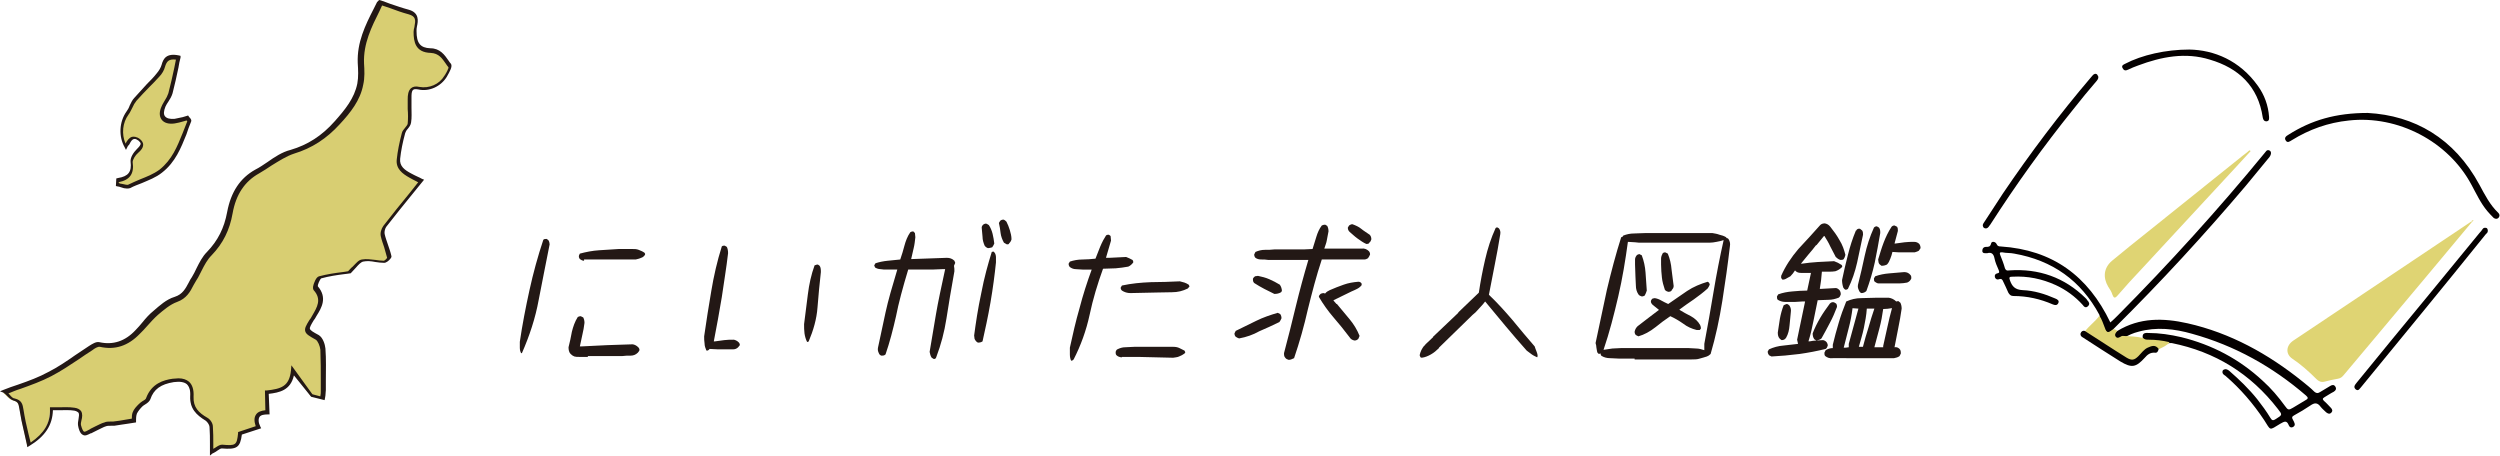 <?xml version="1.0" encoding="utf-8"?>
<!-- Generator: Adobe Illustrator 25.2.0, SVG Export Plug-In . SVG Version: 6.00 Build 0)  -->
<svg version="1.1" id="レイヤー_1" xmlns="http://www.w3.org/2000/svg" xmlns:xlink="http://www.w3.org/1999/xlink" x="0px"
	 y="0px" viewBox="0 0 595.4 108.5" style="enable-background:new 0 0 595.4 108.5;" xml:space="preserve">
<style type="text/css">
	.st0{fill:#231815;}
	.st1{fill:#D8CE72;}
	.st2{fill:#DFD473;}
	.st3{fill:#040000;}
	.st4{fill:#050101;}
	.st5{fill:#E7DE95;}
</style>
<g>
	<g>
		<path class="st0" d="M124.1,84.1c-0.2-0.4-0.3-0.8-0.3-1.3c0-0.5,0-0.9,0-1.4c0.6-4.1,1.4-8.2,2.3-12.3c0.9-4.1,2-8.1,3.3-12
			c0.2-0.2,0.5-0.2,0.8-0.2l0.4,0.3c0.2,0.3,0.3,0.7,0.3,1c-0.9,4.4-1.7,8.7-2.6,13.2c-0.8,4.4-2.2,8.6-4,12.7L124.1,84.1z M140,85
			L140,85l-2.1,0c-0.4,0-0.8,0-1.1-0.1c-0.3-0.1-0.6-0.3-0.9-0.6c-0.4-0.4-0.5-1-0.5-1.6c0.3-1.2,0.6-2.5,0.8-3.7
			c0.3-1.2,0.7-2.4,1.4-3.5c0.2-0.1,0.4-0.2,0.7-0.2l0.6,0.3c0.2,0.4,0.3,0.8,0.3,1.3c-0.1,1-0.3,1.9-0.5,2.8s-0.4,1.9-0.6,2.8h0.4
			c2-0.1,4.1-0.2,6.1-0.3c2-0.1,4-0.1,6.1-0.2c0.5,0.1,0.9,0.3,1.3,0.7c0.2,0.2,0.3,0.4,0.3,0.7c-0.1,0.2-0.2,0.4-0.4,0.6
			c-0.5,0.5-1.1,0.7-1.7,0.7c-0.7,0-1.3,0-2,0.1h-1.8l0,0H140z M139.1,62.1c-0.4,0-0.7-0.2-1-0.4c-0.2-0.3-0.3-0.5-0.2-0.9l0.2-0.4
			c1.5-0.4,3-0.7,4.6-0.8c1.6-0.1,3.1-0.2,4.7-0.3h2.6l0.5,0c0.6,0,1.1,0,1.6,0.2s1,0.4,1.4,0.7c0.1,0.1,0.2,0.3,0.1,0.5
			c-0.2,0.3-0.5,0.6-0.9,0.7c-0.4,0.2-0.9,0.3-1.3,0.4h-3.3l-0.3,0l-0.3,0l0,0h-2.3l0,0h-2l0,0H139.1z"/>
		<path class="st0" d="M168.3,83.5l-0.1-0.1c-0.2-0.5-0.4-1-0.4-1.6c-0.1-0.6-0.1-1.1-0.1-1.7c0.5-3.6,1.1-7.2,1.7-10.8
			c0.6-3.6,1.4-7.1,2.5-10.6c0.2-0.2,0.4-0.2,0.7-0.2l0.5,0.3c0.2,0.4,0.3,0.9,0.3,1.5c-0.4,3.5-1,7-1.5,10.5
			c-0.6,3.5-1.2,7-1.9,10.5h0.3c0.7-0.1,1.5-0.2,2.2-0.3s1.5-0.1,2.3-0.1c0.4,0.1,0.8,0.3,1.1,0.6c0.2,0.2,0.3,0.4,0.3,0.7l-0.4,0.5
			c-0.3,0.3-0.7,0.5-1.2,0.5h-3.6l-2-0.1C168.7,83.5,168.5,83.5,168.3,83.5z M192.2,81.4c-0.3-0.6-0.5-1.3-0.6-2
			c-0.1-0.7-0.1-1.5-0.1-2.2c0.3-2.3,0.6-4.7,0.9-7.1s0.8-4.7,1.6-6.9l0.6-0.2c0.2,0,0.4,0.1,0.6,0.3c0.3,0.4,0.3,1,0.3,1.5
			c-0.3,2.8-0.6,5.6-0.8,8.4s-1,5.5-2.1,8.1C192.5,81.4,192.4,81.5,192.2,81.4z"/>
		<path class="st0" d="M222.4,85.5l-0.5-0.3c-0.3-0.4-0.4-0.9-0.5-1.4c0.5-3,1-5.9,1.5-8.9c0.5-3,1.3-6.6,2.2-10.8h-0.7l-2.4,0.1
			h-3.4l0,0h-2l-0.3,0c-1.3,4.3-2.3,8-2.9,11.1c-0.7,3.1-1.5,6.2-2.5,9.1c-0.3,0.3-0.6,0.3-1,0.3c-0.3-0.1-0.5-0.3-0.6-0.6
			c-0.2-0.4-0.3-0.8-0.2-1.3c0.6-2.8,1.2-5.6,1.8-8.4c0.6-2.8,1.6-6.2,2.8-10.2h-2.5c-0.5,0-1,0-1.5-0.1c-0.5,0-1-0.2-1.3-0.4
			l-0.2-0.5l0.3-0.5c0.9-0.3,1.9-0.5,2.9-0.6c1-0.1,2-0.2,3-0.3c0.4-1.1,0.7-2.2,1-3.3s0.7-2.2,1.4-3.2c0.2-0.1,0.4-0.2,0.7-0.2
			l0.4,0.4l0.1,1c-0.1,0.9-0.2,1.8-0.4,2.6c-0.2,0.9-0.4,1.7-0.6,2.6h0.1l8.4-0.3c0.7,0,1.3,0.2,1.8,0.7l0.2,0.5l-0.3,0.7
			c0.1,0.4,0.1,0.9,0.1,1.3c-0.8,4.4-1.4,8.1-1.9,11.3c-0.5,3.2-1.3,6.2-2.4,9.1C222.9,85.4,222.7,85.5,222.4,85.5z M232.9,81.6
			c-0.4-0.2-0.6-0.5-0.8-0.9l-0.1-0.8c0.4-3,0.9-6.4,1.7-10.1c0.7-3.7,1.6-6.9,2.5-9.8l0.4-0.1l0.3,0.3c0.2,0.3,0.3,0.7,0.3,1.1
			c0,0.4,0,0.8,0,1.2c-0.3,2.9-0.7,6-1.3,9.5c-0.6,3.5-1.3,6.6-1.9,9.3C233.7,81.5,233.4,81.6,232.9,81.6z M235.3,59.1
			c-0.3-0.1-0.6-0.3-0.8-0.6c-0.3-0.7-0.5-1.4-0.5-2.1c-0.1-0.7-0.1-1.5-0.2-2.2c0-0.3,0.2-0.6,0.5-0.8c0.2-0.1,0.4-0.2,0.7-0.1
			l0.5,0.3c0.4,0.6,0.7,1.3,0.9,2.1c0.2,0.8,0.3,1.5,0.4,2.3c-0.1,0.3-0.3,0.6-0.5,0.9C235.9,59,235.6,59.1,235.3,59.1z M239.8,58.2
			l-0.7-0.4c-0.4-0.7-0.7-1.5-0.8-2.3c-0.1-0.8-0.2-1.6-0.4-2.4l0.3-0.5c0.2-0.2,0.5-0.3,0.8-0.3c0.3,0.1,0.5,0.3,0.7,0.5
			c0.3,0.6,0.6,1.3,0.8,2c0.2,0.7,0.4,1.4,0.4,2.2c-0.1,0.4-0.3,0.7-0.6,1C240.3,58.2,240,58.2,239.8,58.2z"/>
		<path class="st0" d="M255.1,85.9c-0.2-0.4-0.3-0.9-0.3-1.5c0-0.5,0-1.1,0-1.6c0.7-3.2,1.4-6.3,2.3-9.4c0.8-3.1,1.8-6.2,2.9-9.2
			h-1.2l-1,0c-0.5,0-1.1-0.1-1.6-0.1c-0.5,0-1-0.2-1.4-0.5c-0.2-0.2-0.3-0.5-0.3-0.8l0.3-0.5c0.9-0.3,1.9-0.5,3-0.5
			c1,0,2.1-0.1,3.1-0.2c0.3-0.7,0.6-1.6,1.1-2.8c0.5-1.2,1-2.1,1.4-2.7c0.2-0.2,0.4-0.2,0.7-0.2l0.4,0.3l0.1,1.1l-1.2,4.1h0.8l4-0.2
			c0.5,0.2,1,0.4,1.5,0.7c0.2,0.2,0.2,0.4,0.2,0.6c-0.3,0.4-0.7,0.8-1.2,1c-1,0.2-2,0.3-3,0.4c-1,0-2,0.1-3,0.1
			c-1.3,3.6-2.4,7.2-3.2,11c-0.8,3.7-2.1,7.3-3.8,10.6C255.4,85.9,255.3,85.9,255.1,85.9z M267.2,85.1c-0.5,0-1-0.2-1.3-0.5
			c-0.2-0.2-0.2-0.5-0.2-0.8c0.1-0.3,0.2-0.5,0.4-0.6c0.6-0.3,1.2-0.5,1.9-0.5c0.7,0,1.4-0.1,2.1-0.1l9.4,0c0.5,0,1,0.1,1.4,0.3
			c0.4,0.2,0.8,0.4,1.2,0.6l0.2,0.4l-0.2,0.3c-0.4,0.3-0.8,0.5-1.3,0.7c-0.4,0.2-0.9,0.2-1.4,0.3L271,85l0,0H267.2z M269.2,69.8
			c-0.7,0-1.4-0.2-2-0.6c-0.2-0.2-0.3-0.4-0.3-0.7l0.3-0.5c2.3-0.5,4.5-0.7,6.9-0.8c2.3,0,4.6-0.1,6.9-0.2c0.4,0.1,0.8,0.2,1.1,0.3
			c0.3,0.1,0.7,0.3,1,0.5l0.2,0.4l-0.4,0.5c-1.2,0.6-2.4,0.9-3.8,0.9C277.8,69.6,274.5,69.7,269.2,69.8z"/>
		<path class="st0" d="M295.1,80.6c-0.3-0.1-0.5-0.2-0.8-0.4c-0.2-0.2-0.3-0.5-0.3-0.8l0.3-0.6c1.6-0.8,3.3-1.6,4.9-2.4
			s3.4-1.4,5.1-1.9l0.6,0.3c0.2,0.3,0.3,0.6,0.3,1c-0.1,0.3-0.3,0.6-0.5,0.9c-1.6,0.8-3.2,1.5-4.8,2.2
			C298.5,79.7,296.8,80.3,295.1,80.6z M303.5,70c-0.8-0.4-1.6-0.8-2.4-1.2c-0.8-0.4-1.6-0.9-2.4-1.4c-0.3-0.3-0.3-0.6-0.3-1
			c0.1-0.3,0.3-0.4,0.5-0.6l0.7-0.1c0.9,0.2,1.8,0.4,2.7,0.8c0.9,0.4,1.7,0.8,2.5,1.3c0.3,0.4,0.5,1,0.5,1.5l-0.2,0.3
			C304.6,69.9,304.1,70,303.5,70z M306.9,85.7c-0.3-0.1-0.6-0.2-0.8-0.5c-0.3-0.3-0.3-0.7-0.3-1.1c1-3.7,1.9-7.4,2.8-11.1
			s1.9-7.4,3-11.1h-1.4l0,0h-6.5l0,0H302c-0.5-0.1-1.1-0.1-1.6-0.1c-0.5,0-1-0.1-1.4-0.4c-0.2-0.2-0.3-0.5-0.3-0.8l0.3-0.6
			c0.7-0.3,1.4-0.5,2.2-0.5c0.8,0,1.6,0,2.3-0.1h2l0,0h2.9l0,0h2.1l2.1-0.1c0.3-1,0.6-1.9,0.9-2.9s0.7-1.9,1.3-2.7
			c0.2-0.1,0.5-0.2,0.8-0.2l0.5,0.3c0.2,0.4,0.3,0.8,0.3,1.3c-0.1,0.7-0.3,1.4-0.4,2.1s-0.4,1.3-0.6,2h4.7l0,0h2.1l0,0h2.1
			c0.7-0.1,1.3,0.2,1.7,0.6c0.2,0.2,0.3,0.5,0.3,0.8c-0.1,0.3-0.3,0.6-0.5,0.9c-0.3,0.2-0.6,0.3-0.9,0.3h-2.9l0,0h-2.3l0,0h-4.9
			c-1.3,3.9-2.3,7.8-3.3,11.8c-0.9,4-2,7.9-3.3,11.7C307.6,85.6,307.3,85.7,306.9,85.7z M322.6,81.1c-0.5-0.1-0.9-0.3-1.2-0.8
			c-1.2-1.6-2.5-3.2-3.8-4.7c-1.3-1.5-2.5-3.2-3.5-4.9c0-0.3,0.2-0.5,0.4-0.7c0.2-0.1,0.4-0.2,0.7-0.2l0.4,0.1
			c0.3-0.4,0.7-0.6,1.1-0.8c1.1-0.5,2.2-0.9,3.3-1.3c1.1-0.4,2.3-0.6,3.5-0.7c0.3,0,0.5,0.1,0.7,0.3c0.1,0.1,0.1,0.3,0.1,0.5
			c-0.3,0.4-0.7,0.7-1.1,0.9c-0.4,0.2-0.8,0.4-1.3,0.6l-4.3,2.1v0.1l0.7,0.8h0.1c1,1.2,2,2.4,3,3.6c1,1.2,1.8,2.5,2.4,4l-0.3,0.7
			C323.2,81,322.9,81.1,322.6,81.1z M325.4,58.1c-0.7-0.3-1.4-0.8-2.1-1.3s-1.3-1.1-1.9-1.6c-0.3-0.3-0.4-0.6-0.4-1l0.3-0.5
			c0.3-0.2,0.5-0.3,0.8-0.3c0.8,0.3,1.5,0.6,2.1,1.1s1.3,0.9,2,1.4c0.3,0.3,0.4,0.7,0.4,1.1c-0.1,0.3-0.2,0.6-0.5,0.8
			C326.1,58,325.8,58.1,325.4,58.1z"/>
		<path class="st0" d="M366.1,85.1c-0.4-0.2-0.9-0.4-1.3-0.7c-0.4-0.3-0.8-0.6-1.2-0.9c-1.7-1.9-3.4-3.9-5-5.8
			c-1.6-2-3.3-3.9-4.9-5.9c-0.3,0.4-0.7,0.9-1.1,1.3c-0.4,0.4-0.8,0.9-1.2,1.3l-0.7,0.6l-0.1,0.1l-7.9,7.7l0,0.1
			c-0.6,0.6-1.2,1.1-1.9,1.5s-1.4,0.7-2.2,0.8l-0.3-0.1l-0.2-0.5c0.1-0.4,0.2-0.8,0.4-1.2c0.2-0.4,0.4-0.7,0.7-1.1l0.1,0l0.2-0.3
			l1.8-1.7v-0.1l6-5.7v-0.1l4.9-4.7c0.4-2.7,0.9-5.3,1.5-7.9c0.6-2.6,1.4-5.1,2.5-7.5c0.1-0.1,0.3-0.2,0.5-0.1l0.3,0.2
			c0.3,0.4,0.4,0.9,0.3,1.4c-0.4,2.4-0.8,4.8-1.3,7.2c-0.5,2.4-0.9,4.8-1.4,7.2c2,1.9,3.8,3.9,5.6,6c1.7,2.1,3.5,4.2,5.3,6.3
			c0.1,0.4,0.3,0.8,0.4,1.1s0.3,0.7,0.3,1.2l-0.1,0.3C366.4,85.1,366.2,85.1,366.1,85.1z"/>
		<path class="st0" d="M389.3,85.4L389.3,85.4l-3.8,0c-0.7,0-1.4-0.1-2.1-0.1c-0.7,0-1.4-0.2-1.9-0.5c-0.2-0.1-0.3-0.3-0.3-0.6h-0.1
			l-0.3,0.1c-0.2-0.1-0.3-0.3-0.4-0.4c-0.1-0.3-0.1-0.7-0.2-1.1c0-0.4-0.1-0.7-0.2-1.1c0.9-4.2,1.8-8.5,2.7-12.7
			c1-4.2,2.1-8.4,3.4-12.5l0.3-0.1l0.2-0.3c0.8-0.3,1.6-0.5,2.6-0.5c0.9,0,1.8-0.1,2.8-0.1h1.4l0,0h4.9l0,0h9.5
			c0.6,0.1,1.2,0.2,1.7,0.4c0.5,0.1,1.1,0.3,1.6,0.6l0.1,0.2c0.2,0,0.4,0.1,0.5,0.3c0.3,0.5,0.4,1,0.3,1.6c-0.5,4.3-1.1,8.6-1.8,13
			s-1.6,8.6-2.8,12.7c-0.3,0.3-0.6,0.5-0.9,0.6c-0.5,0.2-1.1,0.3-1.7,0.5s-1.2,0.2-1.9,0.2h-13.6L389.3,85.4l-0.5,0L389.3,85.4z
			 M405.9,83.4v-0.2l0-0.5l0-0.8c0.8-4.1,1.5-8.3,2.2-12.4c0.7-4.2,1.5-8.3,2.4-12.3h-0.1c-0.5,0.2-1.1,0.3-1.6,0.4
			c-0.5,0.1-1.1,0.2-1.7,0.2h-7.1l0,0h-8.9c-0.6,0-1.1,0-1.7-0.1c-0.6,0-1.1-0.1-1.7-0.1c-0.6,4.4-1.3,8.7-2.3,13
			c-1,4.3-2.1,8.6-3.5,12.7h0.1c0.6-0.1,1.3-0.2,2-0.3c0.7,0,1.3-0.1,2-0.1h2l0,0h2.1l0,0h2.8l0,0h4.4l0,0h3.1l0,0h1.8
			c0.6,0,1.2,0.1,1.8,0.1S405.3,83.2,405.9,83.4z M390.2,80.1l-0.6-0.3c-0.2-0.2-0.3-0.5-0.3-0.8c0.1-0.5,0.3-0.9,0.7-1.3
			c0.9-0.7,1.7-1.3,2.6-2s1.7-1.3,2.5-1.9l-1-0.8V73l-0.5-0.4c-0.3-0.3-0.5-0.6-0.4-1c0.1-0.2,0.2-0.4,0.4-0.5l0.5-0.1
			c0.6,0.1,1.1,0.3,1.6,0.6c0.5,0.3,1,0.5,1.6,0.8c1.5-1,3-2.1,4.5-3.1s3.2-1.7,4.9-2.2l0.3,0.2l0.2,0.4c-0.1,0.4-0.3,0.7-0.5,1
			c-1.1,1-2.2,1.8-3.3,2.6c-1.2,0.8-2.3,1.6-3.4,2.4v0.1c0.8,0.5,1.7,1,2.7,1.5c0.9,0.5,1.7,1.2,2.2,2.1c0.1,0.3,0.2,0.5,0.2,0.8
			c-0.1,0.2-0.2,0.3-0.3,0.4l-0.7,0c-1.2-0.3-2.3-0.8-3.2-1.5c-1-0.7-2-1.3-3.1-1.8c-1.2,0.8-2.4,1.7-3.5,2.6
			C392.9,79,391.6,79.7,390.2,80.1z M391,70.6c-0.3-0.1-0.6-0.2-0.8-0.5c-0.4-0.6-0.6-1.3-0.6-2.1c0-0.7-0.1-1.4-0.1-2.1l-0.1-2.9
			c0-0.4,0-0.8,0-1.2c0-0.4,0.2-0.8,0.5-1.1l0.5-0.2l0.6,0.3c0.5,1.3,0.8,2.7,0.9,4.1c0.1,1.4,0.2,2.9,0.3,4.3
			c-0.1,0.4-0.3,0.8-0.5,1.2C391.5,70.5,391.3,70.6,391,70.6z M397.3,69.5c-0.3-0.1-0.6-0.2-0.8-0.5c-0.3-0.9-0.6-1.9-0.7-2.9
			c-0.1-1-0.2-2-0.2-3.1c0-0.4,0-0.9,0-1.4c0-0.5,0.2-0.9,0.4-1.3c0.1-0.1,0.3-0.2,0.6-0.2l0.6,0.3c0.5,1.2,0.8,2.5,0.9,3.8
			c0.2,1.3,0.3,2.6,0.5,3.9c0,0.4-0.2,0.7-0.4,0.9C398.1,69.4,397.7,69.5,397.3,69.5z"/>
		<path class="st0" d="M421.9,84.9l-0.6-0.3c-0.2-0.3-0.3-0.5-0.3-0.9l0.3-0.5c1.1-0.5,2.2-0.8,3.4-0.9s2.3-0.3,3.5-0.4v-0.1
			l-0.2-0.9l1.9-9.1h-0.7l-1.6,0.1h-2.5c-0.6,0-1.2-0.2-1.7-0.5c-0.2-0.2-0.2-0.5-0.2-0.8l0.3-0.5c1.1-0.4,2.2-0.6,3.4-0.7
			c1.2-0.1,2.3-0.2,3.5-0.2l0.9-4.2H429c-0.5,0-1-0.1-1.3-0.4l-0.2-0.2c-0.3,0.5-0.7,1-1.1,1.4c-0.3,0.2-0.6,0.3-0.9,0.5
			c-0.3,0.2-0.6,0.3-1,0.3l-0.3-0.4l0-0.5c1-2.3,2.4-4.4,4.1-6.4c1.8-1.9,3.5-3.8,5.2-5.7c0.3-0.3,0.7-0.4,1.1-0.4
			c0.5,0.1,0.9,0.3,1.3,0.8c0.8,1,1.6,2.1,2.2,3.2c0.7,1.1,1.1,2.3,1.4,3.5c-0.1,0.4-0.2,0.7-0.4,1c-0.2,0.2-0.4,0.2-0.8,0.2
			c-0.4-0.1-0.8-0.4-1.1-0.7c-0.4-0.8-0.9-1.7-1.3-2.5c-0.4-0.9-0.9-1.7-1.4-2.5l-0.1,0l-1.8,2.2h-0.1c-0.6,0.8-1.2,1.5-1.8,2.2
			c-0.6,0.7-1.2,1.5-1.8,2.2h0.2c1.2-0.2,2.5-0.3,3.8-0.4c1.3-0.1,2.6-0.1,3.9-0.2c0.6,0.2,1.2,0.5,1.8,0.9c0.1,0.1,0.2,0.3,0.1,0.5
			c-0.5,0.5-1,0.8-1.6,1c-0.5,0.1-1,0.1-1.6,0.1c-0.6,0-1.1,0-1.6,0c-0.1,0.7-0.1,1.4-0.2,2.1c-0.1,0.7-0.2,1.4-0.3,2h0.3l3.5-0.2
			c0.3,0,0.6,0.2,0.9,0.5c0.2,0.3,0.3,0.6,0.3,1c-0.1,0.3-0.2,0.6-0.5,0.8c-0.8,0.3-1.6,0.5-2.4,0.5c-0.9,0-1.7,0.1-2.6,0.1
			c-0.3,1.6-0.7,3.3-1,4.9s-0.7,3.3-1.2,4.9h0.3c0.5-0.1,1.1-0.2,1.6-0.2s1.1-0.1,1.6-0.1c0.4,0.1,0.7,0.3,0.9,0.6
			c0.1,0.2,0.2,0.4,0.2,0.7c-0.1,0.3-0.2,0.6-0.5,0.8c-2,0.5-4.1,0.9-6.2,1.2C426.2,84.6,424,84.8,421.9,84.9z M424.3,81l-0.4-0.3
			c-0.4-0.4-0.5-0.9-0.5-1.5c0.2-1.1,0.3-2.2,0.5-3.3c0.2-1.1,0.5-2.2,0.9-3.2c0.2-0.1,0.4-0.2,0.7-0.3c0.3,0,0.5,0.2,0.7,0.4
			c0.3,0.5,0.4,1,0.3,1.6c-0.1,1-0.2,2.1-0.3,3.1c-0.1,1.1-0.3,2-0.8,2.9C425.1,80.9,424.7,81,424.3,81z M432.6,81.1l-0.5-0.3
			c-0.3-0.4-0.4-0.9-0.4-1.4c0.5-1.3,1.1-2.5,1.8-3.7c0.7-1.2,1.5-2.3,2.3-3.4c0.3-0.3,0.6-0.4,1-0.3l0.5,0.3
			c0.2,0.3,0.2,0.5,0.2,0.8c-0.5,1.3-1,2.5-1.7,3.8s-1.3,2.5-2,3.7C433.5,80.9,433,81,432.6,81.1z M436.5,85.3
			c-0.7,0.1-1.3-0.1-1.8-0.5c-0.2-0.2-0.2-0.5-0.2-0.8l0.3-0.6c0.5-0.3,1.1-0.5,1.7-0.5v-0.1l0-0.7c0.4-1.7,0.9-3.5,1.4-5.2
			c0.5-1.7,1.1-3.4,1.8-5.1c1.1-0.5,2.3-0.8,3.6-0.8c1.3,0,2.5-0.1,3.8-0.1h2.1l0.6,0c0.7,0.1,1.3,0.4,1.8,0.9l0.5-0.1l0.5,0.4
			c0.2,0.4,0.3,0.9,0.3,1.4c-0.2,1.5-0.5,3.1-0.8,4.6c-0.3,1.5-0.6,3.1-0.9,4.6c0.5-0.1,0.9,0.1,1.2,0.4c0.3,0.3,0.3,0.7,0.3,1.1
			c-0.1,0.2-0.2,0.4-0.3,0.6c-0.4,0.3-0.8,0.4-1.3,0.5h-9.9l0,0H439l0,0H436.5z M439.5,69c-0.2-0.1-0.3-0.2-0.5-0.5
			c-0.2-0.6-0.3-1.2-0.3-1.8c0.4-2,0.9-4,1.4-6c0.5-2,1.1-3.9,1.9-5.8h0.1l0.1-0.2c0.2-0.2,0.5-0.3,0.8-0.2l0.5,0.4
			c0.2,0.3,0.2,0.7,0.2,1c-0.5,2.2-0.9,4.4-1.4,6.6c-0.5,2.2-1.2,4.3-2.2,6.3C440,68.9,439.8,69,439.5,69z M440.3,82.7v-0.2l0-0.6
			l2.3-8.4l-1.4-0.1c-0.2,1.6-0.5,3.2-0.9,4.7c-0.4,1.6-0.8,3.1-1.2,4.7h0.5L440.3,82.7z M443.3,69.8c-0.3-0.1-0.5-0.4-0.6-0.7
			c-0.2-0.4-0.3-0.8-0.2-1.3c0.6-2.3,1.1-4.6,1.6-6.9c0.5-2.3,1.2-4.5,2.2-6.7c0.2-0.2,0.4-0.3,0.7-0.3l0.5,0.3
			c0.3,0.4,0.3,0.8,0.3,1.3c-0.4,2.3-0.8,4.6-1.3,7c-0.5,2.3-1.2,4.6-2,6.8C444.2,69.6,443.8,69.8,443.3,69.8z M443.7,82.6v-0.1
			c0.4-1.5,0.8-3,1.3-4.5c0.4-1.5,0.9-3,1.4-4.5h-1.8c-0.1,1.6-0.4,3.1-0.7,4.6s-0.8,3-1.2,4.5H443.7z M449.1,67.5L449.1,67.5
			l-1.7,0c-0.3,0-0.6-0.2-0.9-0.4c-0.2-0.2-0.2-0.4-0.2-0.8l0.3-0.5c1.1-0.4,2.2-0.6,3.4-0.7c1.2-0.1,2.4-0.2,3.5-0.3
			c0.6,0,1.1,0.2,1.5,0.7c0.2,0.2,0.2,0.5,0.2,0.8c-0.2,0.5-0.5,0.8-1,1c-0.6,0.1-1.2,0.2-1.9,0.2h-2.3l-0.3,0l-0.2,0L449.1,67.5z
			 M448.5,82.6v-0.2c0.3-1.5,0.7-3,1-4.5c0.3-1.5,0.7-3,1.1-4.5h-0.1c-0.6,0.1-1.3,0.2-2,0.2c-0.2,1.5-0.5,3.1-0.9,4.6
			c-0.4,1.5-0.8,3-1.2,4.5H448.5z M448.1,63.3c-0.3-0.2-0.6-0.4-0.7-0.8l-0.1-0.7c0.4-1.3,0.8-2.7,1.3-4c0.5-1.3,1.1-2.6,1.9-3.8
			c0.2-0.2,0.4-0.3,0.7-0.3l0.6,0.3c0.2,0.3,0.2,0.6,0.2,1l-0.8,3h0.2c0.7-0.1,1.5-0.2,2.2-0.3c0.8-0.1,1.5-0.1,2.3-0.1
			c0.5,0,0.9,0.2,1.2,0.5c0.2,0.3,0.3,0.6,0.3,1l-0.4,0.6c-0.3,0.2-0.7,0.3-1,0.4h-3.7l-1.6-0.1c-0.1,0.5-0.3,1.1-0.5,1.6
			c-0.2,0.5-0.4,1-0.8,1.4C449,63.2,448.6,63.3,448.1,63.3z"/>
	</g>
	<g>
		<g>
			<path class="st1" d="M90.5,0.5c2.4,0.8,4.5,1.6,6.6,2.2c2.9,0.8,1.6,3.2,1.6,4.7c0,2.8,0.9,4.5,3.7,4.5c2.6,0.1,3.4,2,4.5,3.6
				c0.3,0.4-0.5,1.8-1,2.6c-1.3,2.2-3.9,3.3-6.3,2.8c-2.1-0.4-2.2,1.1-2.2,2.4c-0.1,2,0.2,3.9,0,5.9c-0.1,0.8-1.2,1.5-1.4,2.4
				c-0.6,2-1,4.1-1.2,6.1c-0.2,2,1.2,3.1,2.8,4c0.8,0.4,1.6,0.8,2.6,1.3c-3.1,3.8-5.9,7.3-8.6,10.8C91,54.4,90.8,55.3,91,56
				c0.4,1.8,1.1,3.4,1.5,5.2c0.1,0.3-0.8,1.2-1.2,1.2c-1.7,0-3.5-0.6-5.1-0.4c-1,0.2-1.8,1.6-3.2,2.8c-1.8,0.3-4.4,0.5-7,1.2
				c-0.6,0.2-1.4,2.3-1.1,2.6c2.4,2.7,0.5,5.1-0.7,7.2c-1.7,3-1.9,2.9,1.1,4.6c0.8,0.4,1.3,1.8,1.4,2.8c0.2,3.3,0.1,6.6,0.1,9.9
				c0,0.6-0.1,1.2-0.2,1.8c-1-0.3-2-0.5-2.6-0.6c-1.4-1.9-2.7-3.7-4.4-6.1c-0.4,4.4-3.1,4.8-6.2,5.2c0.1,1.6,0.2,3.1,0.2,4.8
				c-2.4-0.1-3.2,1.2-2.2,3.6c-1.5,0.5-2.9,1-4.4,1.5c-0.3,3.1-0.9,3.4-4.3,3.1c-0.6-0.1-1.2,0.6-2.5,1.3c0-2.2,0-4.1-0.2-6
				c-0.1-0.6-0.6-1.5-1.1-1.8c-2.1-1.3-3.6-2.7-3.5-5.4c0.1-3.2-1.3-4.3-4.4-3.8c-2.7,0.4-5,1.5-6,4.4c-0.2,0.7-1.3,1-1.8,1.6
				c-0.5,0.5-1.1,1.1-1.4,1.8c-0.3,0.8-0.2,1.6-0.2,1.7c-1.9,0.3-3.4,0.5-4.8,0.7c-0.6,0.1-1.4,0-1.9,0.2c-1.1,0.4-2.1,1-3.2,1.5
				c-0.6,0.3-1.5,0.9-1.9,0.7c-0.5-0.2-0.8-1.2-1-1.8c-0.3-1.4,1.4-3.5-1.3-3.9c-1.8-0.3-3.7-0.1-5.6-0.1c0.1,3.8-1.8,6.4-5.4,8.6
				c-0.7-3.1-1.4-5.8-1.8-8.5c-0.2-1.3-0.4-2-1.8-2.3c-0.8-0.2-1.3-1.1-2.2-1.8c3.9-1.5,7.5-2.6,10.9-4.3c3.4-1.8,6.5-4.1,9.8-6.2
				c0.7-0.4,1.5-1,2.2-0.8c3.7,0.8,6.6-0.4,9.1-3c1.5-1.5,2.7-3.2,4.3-4.6c1.4-1.3,3-2.6,4.8-3.2c2.6-0.9,3.2-3.1,4.4-5
				c1.2-2,2-4.3,3.6-6c2.7-2.8,4.2-5.9,4.9-9.8c0.7-4.1,2.6-7.7,6.5-9.8c2.8-1.5,5.4-3.9,8.4-4.8c4.4-1.3,7.8-3.6,10.7-6.9
				c2.4-2.7,4.8-5.5,5.5-9.2c0.3-1.6,0.2-3.3,0.1-5C85.7,9.4,88.3,4.9,90.5,0.5z"/>
			<path class="st0" d="M50,108.5l0-0.8c0-0.6,0-1.3,0-1.9c0-1.4,0-2.8-0.1-4.1c0-0.5-0.5-1.2-0.9-1.5c-2.3-1.4-3.8-2.9-3.7-5.8
				c0.1-1.4-0.2-2.3-0.8-2.9c-0.6-0.5-1.6-0.7-3.1-0.5c-3.1,0.5-4.8,1.7-5.6,4.1c-0.2,0.5-0.7,0.9-1.2,1.2c-0.3,0.2-0.5,0.3-0.7,0.5
				c-0.5,0.5-1,1.1-1.3,1.7c-0.2,0.6-0.2,1.2-0.2,1.5c0,0.1,0,0.1,0,0.2l0,0.4l-1.9,0.3c-1.2,0.2-2.2,0.3-3.3,0.5
				c-0.3,0-0.5,0-0.8,0c-0.4,0-0.8,0-1.1,0.1c-0.7,0.2-1.3,0.6-2,0.9c-0.4,0.2-0.8,0.4-1.2,0.6c-0.2,0.1-0.3,0.2-0.5,0.2
				c-0.6,0.3-1.3,0.7-1.8,0.4c-0.8-0.3-1.1-1.6-1.2-2.2c-0.1-0.5,0-1.1,0.1-1.6c0.1-0.6,0.2-1.2,0-1.5c-0.2-0.2-0.5-0.4-1-0.5
				c-1.2-0.2-2.4-0.1-3.8-0.1c-0.4,0-0.9,0-1.3,0c-0.1,3.5-1.8,6.2-5.6,8.5l-0.5,0.3l-0.1-0.6c-0.2-0.9-0.4-1.8-0.6-2.7
				c-0.5-2-0.9-4-1.2-5.9c-0.2-1.2-0.3-1.6-1.4-1.9c-0.6-0.2-1.1-0.7-1.6-1.2c-0.2-0.2-0.5-0.5-0.8-0.7L0,93.2l0.7-0.3
				c1.2-0.5,2.4-0.9,3.6-1.3c2.6-0.9,5-1.8,7.2-3c2.2-1.1,4.4-2.6,6.4-4c1.1-0.7,2.2-1.5,3.3-2.2c0.8-0.5,1.7-1.1,2.5-0.9
				c3.2,0.7,6.1-0.2,8.6-2.9c0.6-0.6,1.1-1.2,1.6-1.8c0.8-1,1.7-2,2.7-2.8c1.4-1.2,3-2.7,5-3.3c1.9-0.6,2.6-2,3.4-3.5
				c0.2-0.4,0.4-0.8,0.7-1.2c0.4-0.7,0.8-1.4,1.1-2.1c0.7-1.4,1.4-2.8,2.5-3.9c2.6-2.7,4.1-5.7,4.8-9.5c0.9-4.8,3.1-8.1,6.7-10.1
				c1-0.5,2-1.2,2.9-1.8c1.7-1.2,3.5-2.4,5.5-2.9c4.1-1.2,7.5-3.4,10.5-6.8c2.5-2.8,4.7-5.5,5.4-9c0.3-1.6,0.2-3.3,0.1-4.9
				c-0.2-4.9,1.8-9,3.8-12.9c0.3-0.5,0.5-1.1,0.8-1.6L90.3,0l0.4,0.1c0.8,0.3,1.5,0.5,2.2,0.8c1.5,0.5,2.9,1,4.4,1.4
				c2.6,0.7,2.3,2.7,2,4c-0.1,0.4-0.1,0.8-0.1,1.1c0,2.9,0.9,4,3.3,4.1c2.3,0,3.4,1.6,4.3,2.9c0.2,0.3,0.4,0.6,0.6,0.8
				c0.4,0.6-0.2,1.7-1,3.1c-1.4,2.3-4.2,3.6-6.8,3c-0.6-0.1-1-0.1-1.2,0.1c-0.4,0.3-0.4,1.1-0.4,1.9c0,0.8,0,1.6,0,2.3
				c0,1.2,0.1,2.4-0.1,3.6c-0.1,0.6-0.4,1-0.8,1.5c-0.3,0.3-0.5,0.7-0.6,1c-0.6,2.2-1,4.2-1.2,6.1c-0.2,1.8,1.1,2.7,2.6,3.5
				c0.5,0.3,1,0.5,1.6,0.8c0.3,0.1,0.6,0.3,1,0.5l0.5,0.2l-2.6,3.2c-2.2,2.7-4.3,5.3-6.4,8c-0.3,0.4-0.5,1.2-0.4,1.7
				c0.2,0.9,0.5,1.7,0.8,2.6c0.3,0.9,0.6,1.7,0.8,2.6c0.1,0.2,0,0.5-0.3,0.8c-0.2,0.3-0.9,0.9-1.4,0.9c-0.7,0-1.4-0.1-2.1-0.2
				c-1-0.2-2-0.3-2.9-0.1c-0.5,0.1-1.1,0.7-1.7,1.4c-0.4,0.4-0.8,0.9-1.2,1.3l-0.1,0.1l-0.1,0c-0.4,0.1-0.9,0.1-1.5,0.2
				c-1.6,0.2-3.6,0.5-5.4,1c-0.3,0.2-0.9,1.5-0.8,1.9c2.3,2.7,0.9,5.1-0.3,7c-0.1,0.2-0.3,0.5-0.4,0.7l-0.3,0.4c-0.6,1-1,1.7-0.9,2
				c0.1,0.4,0.8,0.8,2.1,1.5c1,0.6,1.5,2.2,1.6,3.2c0.2,2.6,0.1,5.2,0.1,7.7c0,0.7,0,1.4,0,2.2c0,0.4-0.1,0.8-0.1,1.3
				c0,0.2-0.1,0.4-0.1,0.6l-0.1,0.5l-3.2-0.8L70,89.4c-0.8,3.6-3.5,4.1-6,4.4l0.2,4.9l-0.5,0c-0.7,0-1.6,0.1-1.9,0.6
				c-0.3,0.5-0.3,1.3,0.2,2.3l0.2,0.4l-4.6,1.5c-0.4,3.1-1.2,3.6-4.8,3.3c-0.2,0-0.6,0.2-1,0.5c-0.3,0.2-0.7,0.5-1.2,0.7L50,108.5z
				 M42.5,90.1c1.1,0,1.9,0.3,2.5,0.8c0.8,0.7,1.2,1.9,1.1,3.6c-0.1,2.5,1.2,3.8,3.3,5c0.7,0.4,1.3,1.3,1.3,2.1
				c0.1,1.4,0.1,2.7,0.1,4.2c0,0.3,0,0.7,0,1.1c0.2-0.1,0.3-0.2,0.5-0.3c0.6-0.4,1.1-0.7,1.6-0.7c3.3,0.3,3.5,0.1,3.8-2.7l0-0.3
				l4.2-1.4c-0.4-1.2-0.4-2.1,0.1-2.8c0.4-0.6,1.2-0.9,2.2-1L63.1,93l0.4,0c3.4-0.4,5.4-0.9,5.8-4.8l0.1-1.2l5,6.9l1.9,0.5
				c0,0,0-0.1,0-0.1c0.1-0.4,0.1-0.8,0.1-1.1c0-0.7,0-1.5,0-2.2c0-2.5,0-5.1-0.1-7.7c-0.1-0.9-0.6-2.1-1.1-2.4
				c-1.6-0.9-2.3-1.3-2.5-2c-0.2-0.7,0.2-1.4,1-2.7l0.3-0.4c0.1-0.2,0.3-0.5,0.4-0.7c1.1-1.9,2.3-3.8,0.3-6c-0.1-0.2-0.3-0.5,0-1.4
				c0.1-0.2,0.5-1.7,1.3-1.9c1.9-0.5,3.9-0.8,5.6-1c0.5-0.1,0.9-0.1,1.3-0.2c0.4-0.4,0.7-0.8,1.1-1.1c0.8-0.8,1.4-1.6,2.2-1.7
				c1.1-0.2,2.1,0,3.2,0.1c0.7,0.1,1.3,0.2,2,0.2c0.2,0,0.7-0.5,0.8-0.7c-0.2-0.8-0.5-1.7-0.7-2.5c-0.3-0.9-0.6-1.7-0.8-2.6
				c-0.2-0.8,0.1-1.8,0.6-2.5c2-2.6,4.1-5.2,6.4-8l1.9-2.4c-0.2-0.1-0.3-0.1-0.4-0.2c-0.6-0.3-1.2-0.6-1.7-0.9
				c-1.6-0.9-3.3-2.1-3-4.4c0.2-1.9,0.6-3.9,1.2-6.2c0.1-0.5,0.5-0.9,0.8-1.3c0.3-0.4,0.6-0.7,0.6-1c0.1-1.1,0.1-2.3,0-3.4
				c0-0.8,0-1.6,0-2.4c0-0.9,0.1-2,0.8-2.6c0.5-0.4,1.1-0.5,2-0.3c2.3,0.4,4.7-0.6,5.9-2.6c0.3-0.4,1.1-1.8,1-2.1
				c-0.2-0.2-0.4-0.5-0.6-0.8c-0.9-1.3-1.7-2.5-3.6-2.6c-3.7-0.1-4.1-2.7-4.1-5c0-0.4,0.1-0.8,0.2-1.2c0.3-1.6,0.4-2.5-1.4-3
				c-1.5-0.4-2.9-0.9-4.5-1.5c-0.6-0.2-1.2-0.4-1.8-0.6c-0.2,0.4-0.4,0.9-0.6,1.3c-1.9,3.8-3.9,7.8-3.7,12.5
				c0.1,1.6,0.2,3.4-0.2,5.1c-0.7,3.7-3,6.6-5.6,9.4c-3.1,3.4-6.6,5.7-10.9,7c-1.8,0.6-3.5,1.7-5.3,2.8c-1,0.7-2,1.3-3,1.9
				c-3.4,1.9-5.5,5-6.3,9.5c-0.7,4-2.3,7.2-5,10c-1,1-1.7,2.3-2.4,3.7c-0.4,0.7-0.7,1.5-1.2,2.2c-0.2,0.4-0.5,0.8-0.7,1.2
				c-0.8,1.6-1.7,3.2-3.9,4c-1.7,0.6-3.3,2-4.6,3.1c-0.9,0.8-1.8,1.8-2.6,2.7c-0.5,0.6-1.1,1.2-1.7,1.8c-2.8,2.9-5.9,3.9-9.5,3.1
				c-0.5-0.1-1.3,0.4-1.8,0.8c-1.1,0.7-2.3,1.5-3.3,2.2c-2.1,1.4-4.2,2.8-6.5,4c-2.3,1.2-4.8,2.1-7.3,3c-1,0.3-1.9,0.7-2.9,1.1
				c0.1,0.1,0.2,0.2,0.3,0.3c0.4,0.5,0.8,0.9,1.2,0.9c1.7,0.4,1.9,1.4,2.1,2.7c0.3,1.9,0.7,3.8,1.2,5.8c0.2,0.7,0.3,1.3,0.5,2
				c3.2-2.2,4.7-4.6,4.6-7.9l0-0.5H12c0.6,0,1.2,0,1.8,0c1.3,0,2.6-0.1,3.9,0.1c0.8,0.1,1.3,0.4,1.6,0.8c0.4,0.6,0.3,1.5,0.1,2.2
				c-0.1,0.4-0.2,0.9-0.1,1.2c0.2,0.8,0.5,1.4,0.7,1.5c0.2,0.1,0.8-0.2,1.1-0.4c0.2-0.1,0.4-0.2,0.5-0.3c0.4-0.2,0.8-0.4,1.2-0.6
				c0.7-0.3,1.3-0.7,2.1-0.9c0.4-0.2,0.9-0.2,1.3-0.2c0.2,0,0.5,0,0.7,0c1.1-0.1,2.1-0.3,3.3-0.5l1.2-0.2c0-0.4,0-1,0.2-1.5
				c0.3-0.8,0.9-1.4,1.5-2c0.3-0.3,0.6-0.5,0.9-0.7c0.4-0.2,0.8-0.5,0.8-0.7c1.3-3.5,4.2-4.3,6.3-4.6C41.6,90.2,42.1,90.1,42.5,90.1
				z M92.1,61.2L92.1,61.2L92.1,61.2z"/>
		</g>
		<g>
			<path class="st1" d="M28.1,43c2.7-0.4,3.7-1.7,3.4-4.4c-0.1-0.8,0.7-1.9,1.4-2.6c0.9-0.9,1.6-1.8,0.4-2.7
				c-1.2-0.9-2.2-0.5-2.8,0.9c-0.1,0.2-0.3,0.4-0.4,0.6c-1.5-2.5-1.2-5.8,0.4-8c0.8-1,1.1-2.3,1.9-3.3c1.7-2,3.6-3.8,5.3-5.8
				c0.6-0.6,1.1-1.4,1.3-2.2c0.4-1.5,1.2-2.4,3.6-1.9c-0.6,2.8-1.2,5.7-1.9,8.5c-0.3,1.1-1.1,2.1-1.6,3.2c-1.1,2.4,0,3.9,2.6,3.5
				c1-0.1,1.9-0.4,3-0.7c0.2,0.3,0.5,0.6,0.5,0.8c-1.9,4.2-2.8,8.6-6.9,11.8c-2.4,1.9-5.1,2.3-7.5,3.6c-0.6,0.3-1.8-0.2-2.7-0.3
				C28.1,43.7,28.1,43.4,28.1,43z"/>
			<path class="st0" d="M30.2,44.9c-0.4,0-0.9-0.1-1.4-0.3c-0.3-0.1-0.6-0.2-0.8-0.2l-0.4-0.1l0.1-1.8l0.4-0.1
				c2.5-0.4,3.3-1.5,3-3.9c-0.1-1,0.7-2.2,1.5-3c0.4-0.4,0.9-0.9,0.9-1.3c0-0.2-0.2-0.4-0.5-0.7c-0.3-0.2-0.7-0.5-1.1-0.4
				c-0.4,0.1-0.7,0.5-1,1.1c-0.1,0.2-0.2,0.4-0.4,0.5c0,0.1-0.1,0.1-0.1,0.2L30,35.7l-0.3-0.6c-1.5-2.6-1.3-6.1,0.4-8.5
				c0.3-0.4,0.6-0.9,0.8-1.5c0.3-0.6,0.6-1.3,1.1-1.8c1-1.1,2-2.2,3-3.3c0.8-0.8,1.6-1.6,2.3-2.5c0.6-0.7,1-1.4,1.2-2.1
				c0.4-1.5,1.2-2.8,4.1-2.2l0.4,0.1L43,13.7c-0.2,0.8-0.4,1.6-0.5,2.4c-0.4,2-0.9,4.1-1.4,6.1c-0.2,0.7-0.6,1.4-1,2
				c-0.3,0.4-0.5,0.8-0.7,1.2c-0.4,1-0.5,1.8-0.1,2.3c0.4,0.5,1.2,0.7,2.3,0.6c0.6-0.1,1.3-0.3,1.9-0.4c0.3-0.1,0.7-0.2,1-0.3
				l0.3-0.1l0.2,0.3c0,0.1,0.1,0.2,0.2,0.2c0.2,0.3,0.5,0.6,0.3,1C45.1,30,44.7,31,44.4,32c-1.3,3.2-2.6,6.6-5.8,9.1
				c-1.5,1.2-3.2,1.8-4.8,2.5c-1,0.4-1.9,0.7-2.8,1.2C30.7,44.9,30.5,44.9,30.2,44.9z M28.5,43.7c0.2,0,0.4,0.1,0.6,0.1
				c0.5,0.1,1.2,0.3,1.4,0.2c1-0.5,2-0.9,2.9-1.3c1.5-0.6,3.1-1.2,4.6-2.3c3-2.4,4.2-5.5,5.5-8.7c0.4-0.9,0.7-1.9,1.1-2.8
				c0-0.1-0.1-0.2-0.2-0.2c0,0,0,0,0,0c-0.2,0.1-0.5,0.1-0.7,0.2c-0.7,0.2-1.4,0.4-2.1,0.5c-1.4,0.2-2.5-0.1-3.1-0.9
				c-0.6-0.8-0.6-1.9,0-3.2c0.2-0.5,0.5-0.9,0.7-1.3c0.4-0.6,0.7-1.2,0.9-1.8c0.5-2,1-4,1.4-6c0.1-0.7,0.3-1.3,0.4-2
				c-1.7-0.2-2.2,0.4-2.6,1.7c-0.2,0.8-0.7,1.7-1.4,2.4c-0.8,0.9-1.6,1.7-2.4,2.5c-1,1-2,2.1-3,3.2c-0.4,0.5-0.7,1-1,1.7
				c-0.3,0.5-0.5,1.1-0.9,1.6c-1.4,1.9-1.7,4.6-0.7,6.9c0.4-0.8,0.9-1.4,1.5-1.6c0.4-0.1,1.1-0.1,1.9,0.5c0.5,0.4,0.8,0.9,0.8,1.3
				c0,0.8-0.5,1.4-1.2,2c-0.7,0.6-1.3,1.6-1.3,2.2c0.4,2.8-0.7,4.3-3.4,4.8L28.5,43.7z"/>
		</g>
	</g>
	<g>
		<path class="st2" d="M588.6,53c-3.4,4-6.7,8.1-10.1,12.1c-4.7,5.6-9.3,11.1-14,16.7c-2.1,2.5-4.2,5-6.3,7.5
			c-0.4,0.5-0.8,0.8-1.4,0.9c-1.1,0.2-2.1,0.4-3.2,0.7c-0.8,0.2-1.4-0.1-1.9-0.6c-1.8-1.8-3.7-3.5-5.8-4.9c-1.6-1.1-1.5-3.1,0.3-4.3
			c5.7-3.8,11.5-7.7,17.2-11.5c8.1-5.4,16.1-10.8,24.2-16.2c0.3-0.2,0.6-0.4,0.9-0.6C588.7,52.8,588.7,52.9,588.6,53z"/>
		<path class="st3" d="M500,75c-4.4-8.2-11.2-13-20.3-14.6c-0.9-0.2-1.9-0.1-2.8-0.3c-0.7-0.1-0.7,0.2-0.5,0.7c0.4,1,0.8,2,1.1,3.1
			c0.2,0.5,0.5,0.6,1,0.5c7.1-0.5,13.2,1.7,18.2,6.6c0.2,0.2,0.3,0.3,0.4,0.5c0.4,0.4,0.7,0.9,0.2,1.4c-0.6,0.6-1,0.1-1.3-0.3
			c-1.8-2-4-3.6-6.4-4.7c-3.3-1.5-6.7-2.2-10.3-2c-0.7,0-0.9,0.1-0.6,0.9c0.5,1.4,1.2,2.2,3,2.3c2.7,0.1,5.3,0.9,7.8,2
			c0.5,0.2,1,0.5,0.7,1.1c-0.3,0.6-0.8,0.5-1.3,0.3c-3-1.3-6.1-2-9.4-2c-0.6,0-0.9-0.3-1.2-0.8c-0.4-0.9-0.8-1.8-1.2-2.6
			c-0.2-0.5-0.4-0.8-1-0.6c-0.5,0.2-0.9-0.1-1-0.5c-0.1-0.5,0.1-0.8,0.6-0.9c0.5-0.1,0.5-0.3,0.3-0.8c-0.4-0.9-0.8-1.8-1-2.8
			c-0.2-1-0.7-1.5-1.7-1.2c-0.1,0-0.1,0-0.2,0c-0.4,0-0.9,0.1-1-0.5c0-0.6,0.3-1,0.9-1c0.6,0,1,0,1.2-0.8c0.1-0.6,1-0.5,1.3,0.1
			c0.2,0.5,0.5,0.6,1,0.6c12.3,0.8,20.8,7,26.1,18.1c0.6-0.5,1.2-1.1,1.8-1.7c12.2-12.3,23.9-25.2,34.9-38.6
			c0.3-0.3,0.5-0.9,1.1-0.7c0.6,0.2,0.6,0.9,0.1,1.6c-1.9,2.3-3.7,4.5-5.6,6.8c-9.9,11.7-20.3,23-31.2,33.8
			c-0.1,0.1-0.2,0.2-0.3,0.3c-1,1.3-1.8,1.2-2.3-0.2C500.7,77,500.1,76,500,75z"/>
		<path class="st3" d="M504.3,78.8c5.3-3.2,10.9-3.1,16.7-1.8c10.2,2.3,19.2,7.3,27.3,13.8c1,0.8,2,1.6,2.9,2.5
			c0.5,0.4,0.8,0.4,1.3,0.1c0.8-0.5,1.7-1,2.5-1.5c0.5-0.3,0.9-0.3,1.2,0.2c0.3,0.5,0.1,0.9-0.4,1.2c-0.8,0.4-1.5,0.9-2.2,1.3
			c-0.5,0.3-0.5,0.5-0.1,0.9c0.6,0.5,1.1,1.1,1.6,1.6c0.4,0.4,0.5,0.8,0.1,1.2c-0.4,0.4-0.8,0.2-1.2-0.1c-0.4-0.4-0.9-0.8-1.3-1.3
			c-0.8-1.1-1.5-1-2.5-0.3c-1.2,0.8-2.5,1.6-3.8,2.3c-0.6,0.3-0.6,0.6-0.3,1.1c0.2,0.3,0.3,0.6,0.4,0.9c0.1,0.4-0.1,0.6-0.4,0.8
			c-0.4,0.2-0.8,0.1-1-0.4c-0.5-1.3-1.1-0.9-2-0.4c-2.8,1.7-2.2,1.7-3.9-0.9c-2.6-3.9-5.6-7.4-9.2-10.5c-0.3-0.2-0.7-0.4-0.7-0.9
			c0-0.3,0.1-0.5,0.4-0.6c0.4-0.2,0.8,0,1.2,0.3c2.4,2.1,4.7,4.3,6.7,6.8c1.1,1.4,2.2,2.9,3.1,4.4c0.4,0.7,0.7,0.7,1.3,0.3
			c1.6-1,1.6-1,0.5-2.4c-6.5-8.4-14.9-13.6-25.3-15.7c-0.2,0-0.4,0-0.5,0c-0.7,0.2-1.3,0-2-0.1c-1-0.1-2-0.3-3.1-0.3
			c-0.5,0-0.9-0.1-1.2-0.5c-0.3-1.1,0-1.6,1.2-1.5c2.7,0,5.3,0.4,7.9,1c7.3,1.8,13.8,5.2,19.4,10.4c2,1.8,3.7,3.8,5.3,6
			c0.7,1,0.9,1,1.9,0.4c1-0.6,2-1.2,3-1.8c0.6-0.3,0.7-0.6,0.1-1.1c-8-6.9-17-11.9-27.1-14.7c-4.2-1.2-8.5-1.7-12.8-0.5
			c-1.2,0.3-2.4,0.8-3.5,1.5c-0.2,0.1-0.5,0.3-0.8,0.4c-0.6,0.3-1.1,0.2-1.4-0.5C503.4,79.4,503.6,79,504.3,78.8z"/>
		<path class="st2" d="M536,36c-1.1,1.2-2.3,2.5-3.4,3.7c-7.5,8.1-14.9,16.1-22.4,24.2c-2,2.1-4,4.3-5.9,6.5
			c-0.6,0.7-0.9,0.6-1.2-0.2c-0.2-0.7-0.6-1.3-1-1.9c-1.3-2.2-1.1-4.5,0.9-6.2c2.8-2.3,5.6-4.6,8.4-6.8c7.6-6.1,15.1-12.1,22.7-18.2
			c0.5-0.4,1.1-0.8,1.6-1.3C535.9,35.9,536,35.9,536,36z"/>
		<path class="st3" d="M563.9,26.9c11.1,0.6,20.6,6,26.6,17.1c1.3,2.4,2.5,4.8,4.5,6.7c0.3,0.3,0.4,0.7,0.1,1.1
			c-0.3,0.4-0.8,0.4-1.2,0.1c-0.5-0.5-1-1-1.5-1.6c-1.6-1.9-2.6-4.1-3.8-6.3c-5.5-10.3-17.5-16.6-29.2-15.3
			c-4.9,0.5-9.4,2.1-13.6,4.7c-0.5,0.3-1,0.7-1.4,0.1c-0.5-0.7,0.1-1.1,0.6-1.4C550.5,28.6,556.3,26.9,563.9,26.9z"/>
		<path class="st3" d="M592.5,55c0,0.4-0.3,0.6-0.5,0.8C582.2,68,572.3,80,562.4,92.1c-0.4,0.4-0.7,1.2-1.4,0.6
			c-0.6-0.6-0.1-1.1,0.3-1.6c5.6-6.9,11.3-13.8,16.9-20.6c4.1-5,8.2-10,12.3-15c0.3-0.3,0.6-0.7,0.8-1c0.2-0.3,0.6-0.3,0.9-0.2
			C592.4,54.4,592.5,54.7,592.5,55z"/>
		<path class="st3" d="M473,54.4c-0.3,0-0.6-0.1-0.7-0.4c-0.2-0.4,0-0.7,0.2-1c1.5-2.3,3-4.6,4.5-6.9c6.5-9.6,13.5-18.9,21-27.7
			c0.3-0.3,0.5-0.7,0.9-0.8c0.3-0.1,0.6,0.1,0.7,0.4c0.3,0.4,0.1,0.8-0.2,1.2c-1.9,2.2-3.8,4.5-5.6,6.8c-7.1,8.8-13.7,18-19.8,27.5
			C473.7,53.8,473.6,54.3,473,54.4z"/>
		<path class="st2" d="M504.3,78.8c-0.4,0.4-0.8,0.9-0.4,1.4c0.4,0.5,0.9,0.1,1.3-0.1c0.1-0.1,0.3-0.1,0.4-0.1
			c1.6,0.1,3.2,0.1,4.8,0.5c0.4,0.4,0.8,0.4,1.3,0.4c1.7,0,3.4,0.2,5,0.6c-0.7,0.9-1.7,1.2-2.6,1.7c-1.5-0.7-2.6-0.2-3.7,0.9
			c-2.4,2.5-2.6,2.4-5.6,0.6c-2.6-1.6-5.1-3.3-7.6-4.9c-0.3-0.2-0.8-0.3-0.7-0.8c1-1.4,2.5-2.4,3.5-3.8c0.6,0.9,0.9,1.9,1.3,2.9
			c0.4,1.2,0.8,1.2,1.7,0.5c0.1-0.1,0.2-0.1,0.4-0.2C503.7,78.4,504,78.6,504.3,78.8z"/>
		<path class="st3" d="M521.4,11.8c5.9,0.1,12,2.6,16.3,8.6c1.6,2.2,2.5,4.7,2.7,7.4c0,0.5,0.1,1-0.6,1.1c-0.6,0-0.8-0.4-0.9-0.9
			c-1.1-7.5-5.8-11.8-12.6-13.8c-5.8-1.8-11.5-0.7-17.1,1.4c-0.8,0.3-1.6,0.6-2.4,1c-0.6,0.3-1,0.2-1.3-0.4c-0.3-0.6,0.2-0.8,0.6-1
			C510.1,13.1,515.8,11.8,521.4,11.8z"/>
		<path class="st4" d="M496.5,78.8c3.3,2.1,6.6,4.3,10,6.4c1.2,0.7,1.8,0.6,2.8-0.4c0.7-0.7,1.3-1.6,2.2-2c0.9-0.4,1.8-0.8,2.6,0.3
			c-0.1,0.5-0.3,1-0.9,0.9c-1.1-0.1-1.8,0.5-2.4,1.2c-2.1,2.3-3.1,2.5-5.8,0.9c-3-1.9-6-3.8-8.9-5.7c-0.4-0.2-0.7-0.5-0.6-1
			C495.7,78.9,496,78.7,496.5,78.8z"/>
		<path class="st5" d="M588.6,53c0-0.1,0-0.2,0-0.3c0.1-0.2,0.2-0.3,0.5-0.3C589,52.7,588.8,52.8,588.6,53z"/>
	</g>
</g>
</svg>
